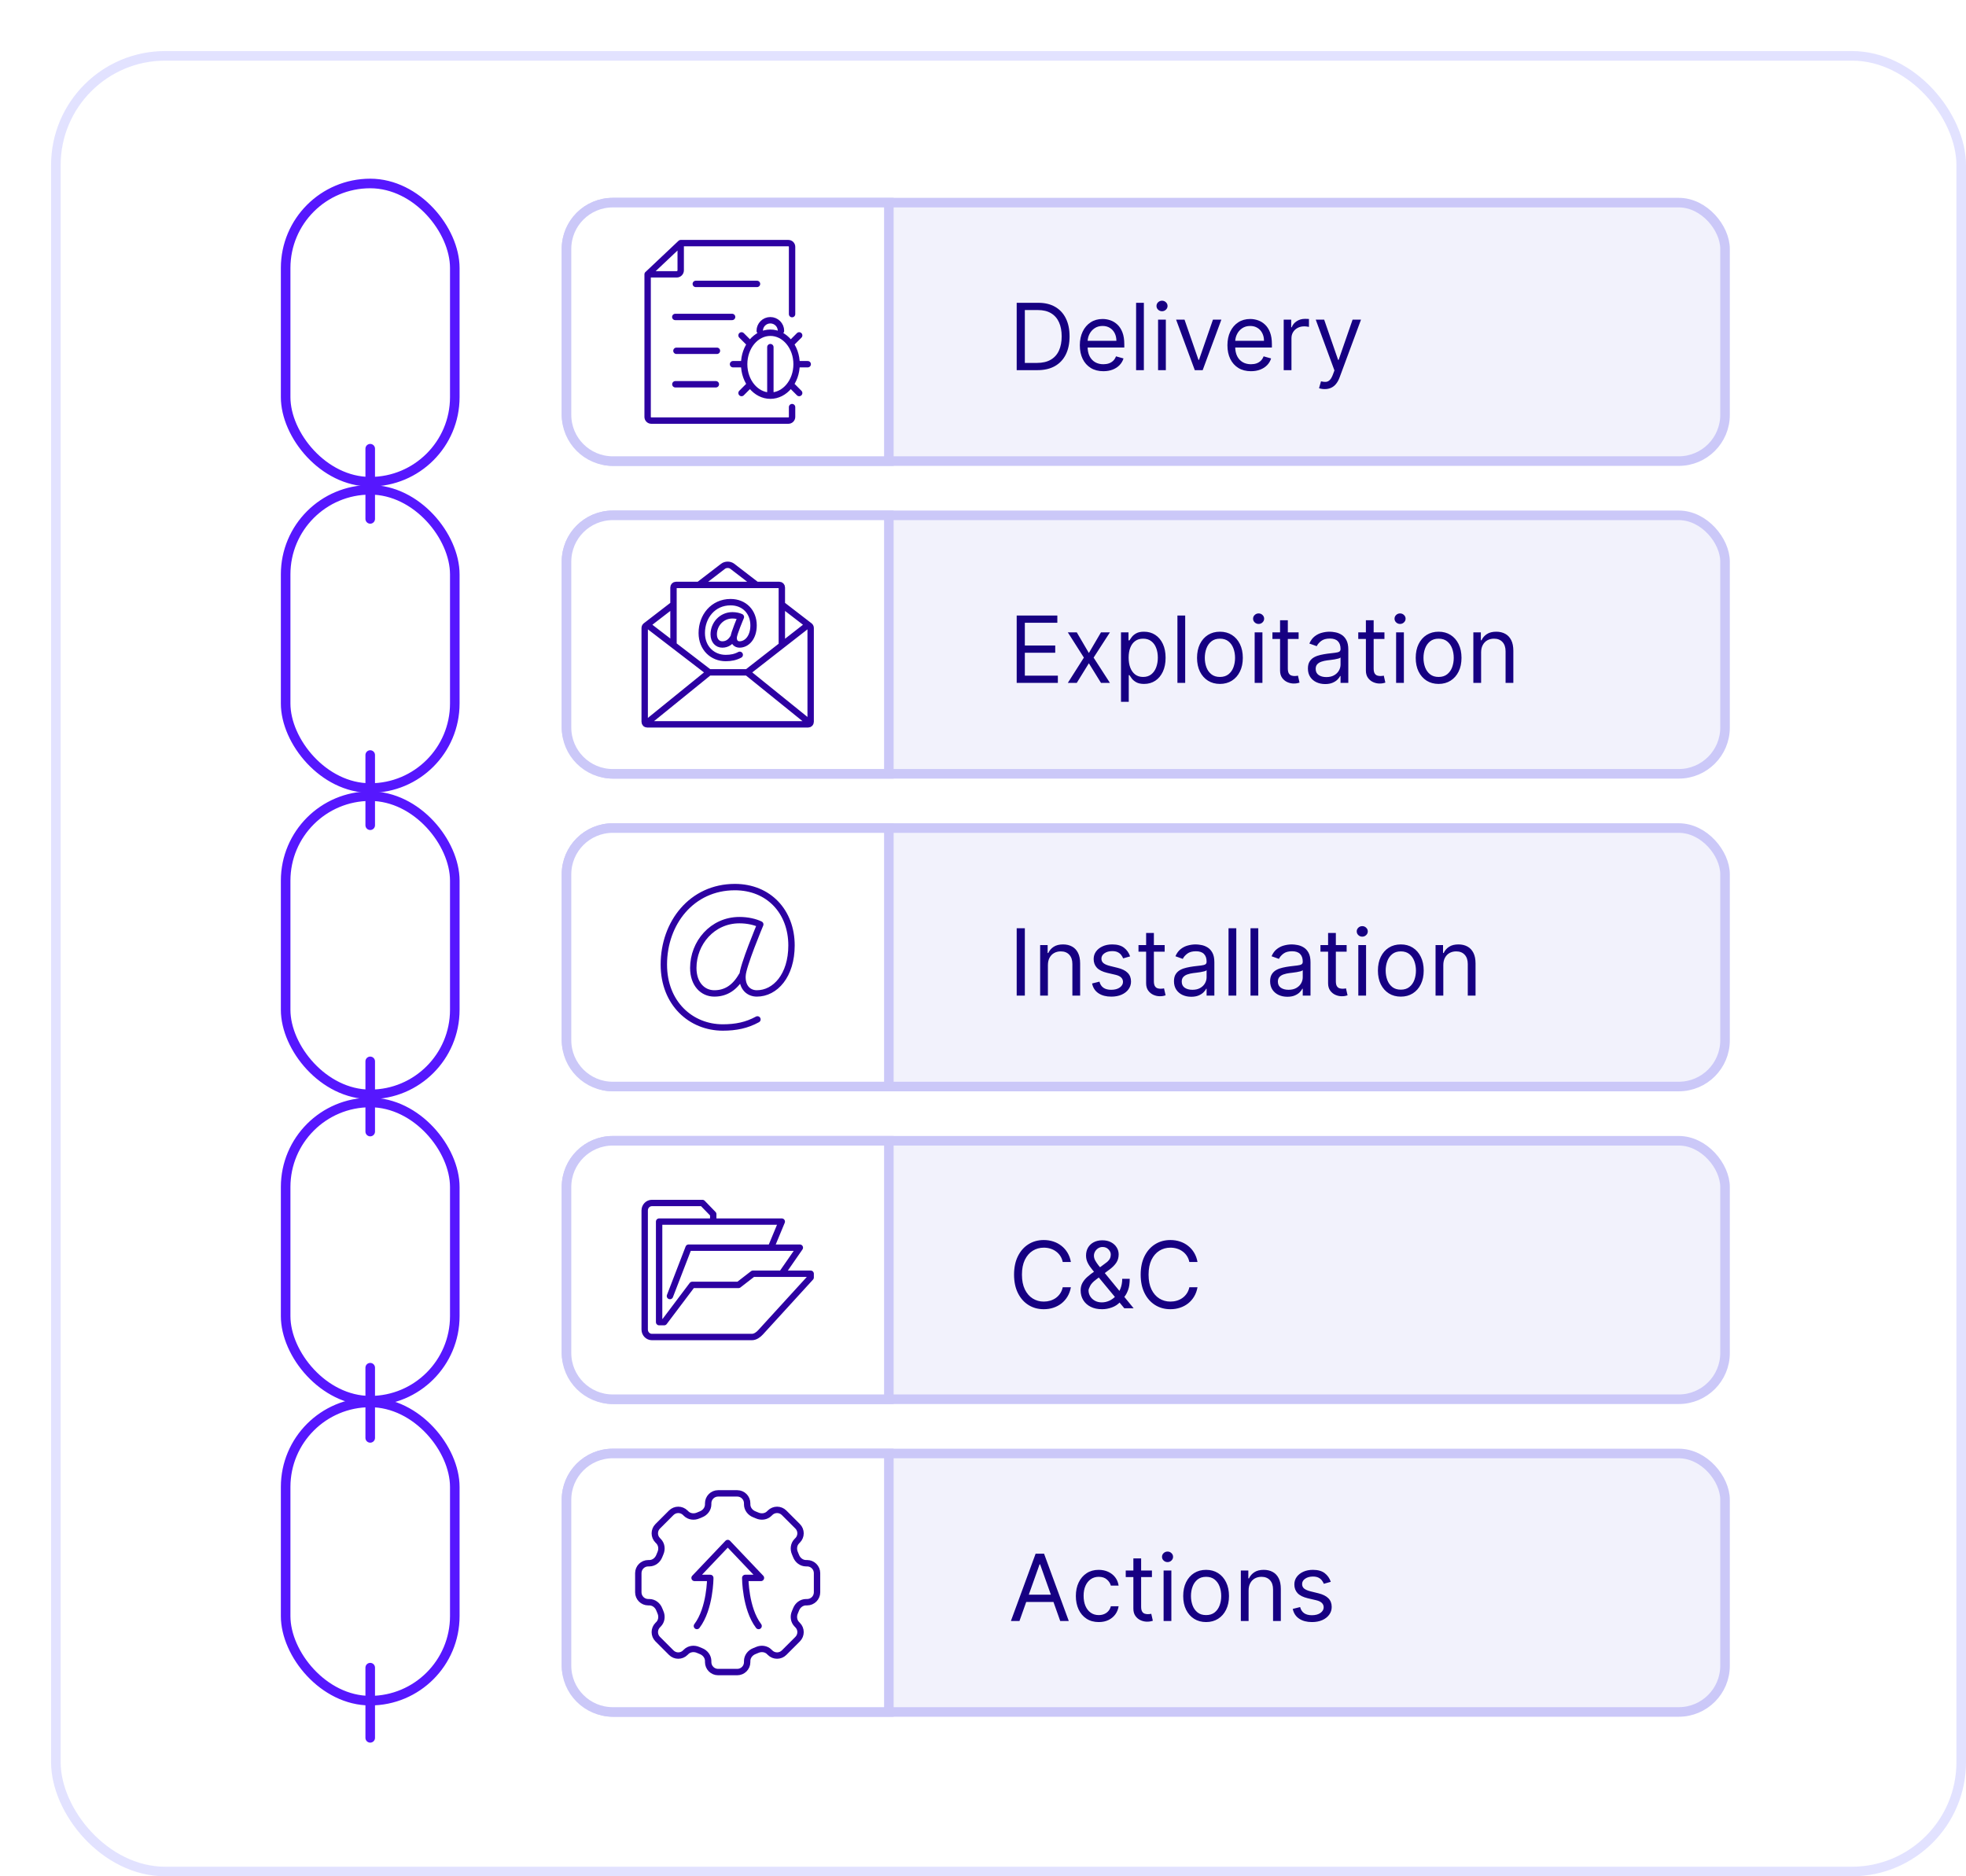 <svg width="308" height="294" viewBox="0 0 308 294" fill="none" xmlns="http://www.w3.org/2000/svg">
<g filter="url(#filter0_d_4702_9465)">
<rect width="300" height="286" rx="17.882" fill="white"/>
<rect x="0.75" y="0.75" width="298.5" height="284.5" rx="17.132" stroke="#E2E2FF" stroke-width="1.5"/>
<rect x="36.75" y="68.75" width="26.5" height="46.731" rx="13.25" stroke="#5617FE" stroke-width="1.5"/>
<path d="M50 110.308L50 121.308" stroke="#5617FE" stroke-width="1.5" stroke-linecap="round"/>
<rect x="36.75" y="116.75" width="26.5" height="46.731" rx="13.25" stroke="#5617FE" stroke-width="1.5"/>
<path d="M50 158.308L50 169.308" stroke="#5617FE" stroke-width="1.5" stroke-linecap="round"/>
<rect x="36.75" y="164.75" width="26.5" height="46.731" rx="13.25" stroke="#5617FE" stroke-width="1.5"/>
<path d="M50 206.308L50 217.308" stroke="#5617FE" stroke-width="1.5" stroke-linecap="round"/>
<rect x="36.75" y="211.75" width="26.5" height="46.731" rx="13.25" stroke="#5617FE" stroke-width="1.5"/>
<path d="M50 253.308L50 264.308" stroke="#5617FE" stroke-width="1.5" stroke-linecap="round"/>
<rect x="36.75" y="20.75" width="26.5" height="46.731" rx="13.25" stroke="#5617FE" stroke-width="1.5"/>
<path d="M50 62.308L50 73.308" stroke="#5617FE" stroke-width="1.5" stroke-linecap="round"/>
<rect x="80.75" y="23.75" width="181.5" height="40.5" rx="7.25" fill="#F2F2FC"/>
<rect x="80.75" y="23.75" width="181.5" height="40.5" rx="7.25" stroke="#CBC8F8" stroke-width="1.5"/>
<path d="M88 23.75H131.25V64.25H88C83.996 64.25 80.75 61.004 80.75 57V31C80.75 26.996 83.996 23.75 88 23.75Z" fill="white"/>
<path d="M88 23.75H131.25V64.25H88C83.996 64.25 80.75 61.004 80.75 57V31C80.75 26.996 83.996 23.75 88 23.75Z" stroke="#CBC8F8" stroke-width="1.5"/>
<path d="M111.021 43.843C111.021 42.923 111.765 42.179 112.685 42.179C113.605 42.179 114.35 42.923 114.35 43.843M108.524 49.067H106.838M118.54 49.067H116.851M109.473 52.279L108.172 53.584M117.202 44.554L115.901 45.855M115.901 52.279L117.202 53.584M108.172 44.554L109.473 45.855M112.689 53.998V46.394M112.689 53.998C114.958 53.998 116.796 51.79 116.796 49.067C116.796 46.344 114.958 44.136 112.689 44.136C110.421 44.136 108.582 46.344 108.582 49.067C108.582 51.79 110.421 53.998 112.689 53.998ZM116.089 55.792V57.327C116.089 57.645 115.83 57.904 115.512 57.904H94.036C93.718 57.904 93.459 57.645 93.459 57.327V34.985H98.013C98.361 34.985 98.641 34.705 98.641 34.358V30.096M98.641 30.096H115.512C115.83 30.096 116.089 30.355 116.089 30.673V41.221M98.641 30.096L93.463 34.985M101.004 36.486H110.594M106.692 41.664H97.792M97.972 46.967H104.316M97.804 52.212H104.149" stroke="#2D01A2" stroke-linecap="round" stroke-linejoin="round"/>
<path d="M154.534 50H151.278V39.448H154.678C155.702 39.448 156.578 39.66 157.306 40.082C158.034 40.501 158.592 41.104 158.98 41.89C159.368 42.674 159.562 43.611 159.562 44.703C159.562 45.803 159.367 46.749 158.975 47.542C158.584 48.332 158.013 48.94 157.265 49.366C156.516 49.789 155.606 50 154.534 50ZM152.555 48.867H154.452C155.324 48.867 156.047 48.698 156.621 48.362C157.194 48.025 157.622 47.546 157.903 46.924C158.185 46.302 158.326 45.562 158.326 44.703C158.326 43.852 158.187 43.118 157.909 42.504C157.63 41.885 157.215 41.411 156.662 41.081C156.109 40.748 155.42 40.582 154.596 40.582H152.555V48.867ZM164.859 50.165C164.096 50.165 163.439 49.997 162.886 49.66C162.336 49.32 161.912 48.846 161.613 48.238C161.318 47.627 161.17 46.916 161.17 46.105C161.17 45.294 161.318 44.58 161.613 43.962C161.912 43.34 162.328 42.856 162.86 42.509C163.396 42.158 164.021 41.983 164.735 41.983C165.147 41.983 165.555 42.052 165.956 42.189C166.358 42.327 166.724 42.55 167.054 42.859C167.384 43.165 167.646 43.57 167.842 44.075C168.038 44.58 168.136 45.202 168.136 45.94V46.455H162.036V45.404H166.899C166.899 44.958 166.81 44.559 166.631 44.209C166.456 43.859 166.205 43.582 165.879 43.379C165.556 43.177 165.175 43.075 164.735 43.075C164.251 43.075 163.832 43.196 163.478 43.436C163.128 43.673 162.858 43.982 162.669 44.364C162.48 44.745 162.386 45.154 162.386 45.59V46.29C162.386 46.888 162.489 47.395 162.695 47.81C162.905 48.222 163.195 48.537 163.566 48.753C163.937 48.966 164.368 49.073 164.859 49.073C165.178 49.073 165.467 49.028 165.725 48.939C165.986 48.846 166.211 48.709 166.399 48.526C166.588 48.341 166.734 48.111 166.837 47.836L168.012 48.166C167.888 48.564 167.681 48.915 167.389 49.217C167.097 49.516 166.736 49.749 166.307 49.918C165.877 50.082 165.395 50.165 164.859 50.165ZM171.201 39.448V50H169.985V39.448H171.201ZM173.428 50V42.086H174.644V50H173.428ZM174.047 40.767C173.81 40.767 173.605 40.687 173.434 40.525C173.265 40.364 173.181 40.17 173.181 39.943C173.181 39.716 173.265 39.522 173.434 39.361C173.605 39.199 173.81 39.118 174.047 39.118C174.284 39.118 174.486 39.199 174.655 39.361C174.826 39.522 174.912 39.716 174.912 39.943C174.912 40.17 174.826 40.364 174.655 40.525C174.486 40.687 174.284 40.767 174.047 40.767ZM183.343 42.086L180.416 50H179.18L176.253 42.086H177.572L179.757 48.392H179.839L182.024 42.086H183.343ZM187.982 50.165C187.22 50.165 186.562 49.997 186.009 49.66C185.459 49.32 185.035 48.846 184.736 48.238C184.441 47.627 184.293 46.916 184.293 46.105C184.293 45.294 184.441 44.58 184.736 43.962C185.035 43.34 185.451 42.856 185.983 42.509C186.519 42.158 187.144 41.983 187.858 41.983C188.271 41.983 188.678 42.052 189.079 42.189C189.481 42.327 189.847 42.55 190.177 42.859C190.507 43.165 190.769 43.57 190.965 44.075C191.161 44.58 191.259 45.202 191.259 45.94V46.455H185.159V45.404H190.022C190.022 44.958 189.933 44.559 189.754 44.209C189.579 43.859 189.329 43.582 189.002 43.379C188.679 43.177 188.298 43.075 187.858 43.075C187.374 43.075 186.955 43.196 186.601 43.436C186.251 43.673 185.981 43.982 185.792 44.364C185.603 44.745 185.509 45.154 185.509 45.59V46.29C185.509 46.888 185.612 47.395 185.818 47.81C186.028 48.222 186.318 48.537 186.689 48.753C187.06 48.966 187.491 49.073 187.982 49.073C188.301 49.073 188.59 49.028 188.848 48.939C189.109 48.846 189.334 48.709 189.523 48.526C189.711 48.341 189.857 48.111 189.961 47.836L191.135 48.166C191.012 48.564 190.804 48.915 190.512 49.217C190.22 49.516 189.859 49.749 189.43 49.918C189 50.082 188.518 50.165 187.982 50.165ZM193.109 50V42.086H194.283V43.282H194.366C194.51 42.89 194.771 42.572 195.149 42.328C195.527 42.084 195.953 41.963 196.427 41.963C196.516 41.963 196.627 41.964 196.761 41.968C196.895 41.971 196.997 41.976 197.065 41.983V43.22C197.024 43.209 196.93 43.194 196.782 43.173C196.638 43.149 196.485 43.137 196.323 43.137C195.939 43.137 195.595 43.218 195.293 43.379C194.994 43.537 194.757 43.757 194.582 44.039C194.41 44.317 194.324 44.635 194.324 44.992V50H193.109ZM199.531 52.968C199.325 52.968 199.141 52.95 198.979 52.916C198.818 52.885 198.706 52.854 198.645 52.823L198.954 51.752C199.249 51.827 199.51 51.855 199.737 51.834C199.964 51.814 200.164 51.712 200.34 51.53C200.518 51.352 200.681 51.061 200.829 50.66L201.056 50.041L198.129 42.086H199.448L201.633 48.392H201.715L203.9 42.086H205.219L201.86 51.154C201.708 51.563 201.521 51.901 201.298 52.169C201.075 52.44 200.815 52.641 200.52 52.772C200.228 52.902 199.898 52.968 199.531 52.968Z" fill="#160082"/>
<rect x="80.75" y="72.75" width="181.5" height="40.5" rx="7.25" fill="#F2F2FC"/>
<rect x="80.75" y="72.75" width="181.5" height="40.5" rx="7.25" stroke="#CBC8F8" stroke-width="1.5"/>
<path d="M88 72.75H131.25V113.25H88C83.996 113.25 80.75 110.004 80.75 106V80C80.75 75.996 83.996 72.75 88 72.75Z" fill="white"/>
<path d="M88 72.75H131.25V113.25H88C83.996 113.25 80.75 110.004 80.75 106V80C80.75 75.996 83.996 72.75 88 72.75Z" stroke="#CBC8F8" stroke-width="1.5"/>
<path d="M114.486 86.713L118.846 90.073M101.471 83.655L105.273 80.735C105.681 80.422 106.319 80.422 106.727 80.735L110.525 83.655M93.15 90.073L97.511 86.713M97.511 93.064V84.047C97.511 83.83 97.683 83.655 97.896 83.655H114.1C114.313 83.655 114.486 83.83 114.486 84.047V93.108M109.05 97.353L118.376 90.077C118.494 89.983 118.651 89.968 118.783 90.035C118.916 90.103 119 90.237 119 90.39V105.108C119 105.325 118.827 105.5 118.615 105.5H93.385C93.172 105.5 93 105.325 93 105.108V90.386C93 90.237 93.084 90.103 93.213 90.035C93.345 89.968 93.503 89.983 93.617 90.073L103.093 97.353M109.05 97.353H103.097L93.15 105.418M109.05 97.353L118.927 105.328M107.89 94.605C107.211 94.971 106.518 95.109 105.688 95.109C103.658 95.109 101.941 93.601 101.941 91.186C101.941 88.594 103.71 86.354 106.455 86.354C108.606 86.354 110.056 87.889 110.056 89.991C110.056 91.876 109.017 92.985 107.853 92.985C107.358 92.985 106.903 92.645 106.94 91.876H106.892C106.459 92.619 105.89 92.985 105.149 92.985C104.407 92.985 103.813 92.395 103.813 91.398C103.813 89.838 105.024 88.415 106.745 88.415C107.277 88.415 107.747 88.527 108.07 88.68C108.07 88.68 106.943 91.316 106.943 91.876" stroke="#2D01A2" stroke-linecap="round" stroke-linejoin="round"/>
<path d="M151.278 99V88.448H157.646V89.582H152.555V93.147H157.316V94.281H152.555V97.867H157.728V99H151.278ZM160.691 91.086L162.587 94.322L164.483 91.086H165.884L163.329 95.043L165.884 99H164.483L162.587 95.929L160.691 99H159.289L161.804 95.043L159.289 91.086H160.691ZM167.619 101.968V91.086H168.794V92.343H168.938C169.028 92.206 169.151 92.031 169.309 91.818C169.471 91.601 169.701 91.409 170 91.241C170.302 91.069 170.711 90.983 171.226 90.983C171.892 90.983 172.48 91.15 172.988 91.483C173.496 91.816 173.893 92.288 174.178 92.9C174.463 93.511 174.606 94.233 174.606 95.064C174.606 95.902 174.463 96.628 174.178 97.243C173.893 97.855 173.498 98.329 172.993 98.665C172.488 98.998 171.906 99.165 171.246 99.165C170.738 99.165 170.331 99.081 170.025 98.912C169.72 98.741 169.484 98.547 169.319 98.33C169.155 98.11 169.028 97.928 168.938 97.784H168.835V101.968H167.619ZM168.815 95.043C168.815 95.641 168.902 96.168 169.077 96.625C169.253 97.078 169.508 97.434 169.845 97.691C170.182 97.945 170.594 98.073 171.082 98.073C171.59 98.073 172.014 97.939 172.354 97.671C172.698 97.399 172.955 97.035 173.127 96.579C173.302 96.118 173.39 95.606 173.39 95.043C173.39 94.487 173.304 93.985 173.132 93.539C172.964 93.089 172.708 92.733 172.364 92.472C172.024 92.208 171.597 92.075 171.082 92.075C170.587 92.075 170.171 92.201 169.835 92.451C169.498 92.699 169.244 93.046 169.072 93.492C168.9 93.935 168.815 94.452 168.815 95.043ZM177.676 88.448V99H176.46V88.448H177.676ZM183.118 99.165C182.404 99.165 181.777 98.995 181.238 98.655C180.702 98.315 180.283 97.839 179.981 97.228C179.682 96.616 179.532 95.902 179.532 95.084C179.532 94.26 179.682 93.54 179.981 92.925C180.283 92.311 180.702 91.833 181.238 91.493C181.777 91.153 182.404 90.983 183.118 90.983C183.833 90.983 184.458 91.153 184.994 91.493C185.533 91.833 185.952 92.311 186.251 92.925C186.553 93.54 186.704 94.26 186.704 95.084C186.704 95.902 186.553 96.616 186.251 97.228C185.952 97.839 185.533 98.315 184.994 98.655C184.458 98.995 183.833 99.165 183.118 99.165ZM183.118 98.073C183.661 98.073 184.108 97.933 184.458 97.655C184.808 97.377 185.068 97.011 185.236 96.558C185.404 96.105 185.488 95.613 185.488 95.084C185.488 94.555 185.404 94.062 185.236 93.606C185.068 93.149 184.808 92.78 184.458 92.498C184.108 92.216 183.661 92.075 183.118 92.075C182.576 92.075 182.129 92.216 181.779 92.498C181.428 92.78 181.169 93.149 181.001 93.606C180.833 94.062 180.748 94.555 180.748 95.084C180.748 95.613 180.833 96.105 181.001 96.558C181.169 97.011 181.428 97.377 181.779 97.655C182.129 97.933 182.576 98.073 183.118 98.073ZM188.56 99V91.086H189.776V99H188.56ZM189.179 89.767C188.942 89.767 188.737 89.686 188.566 89.525C188.397 89.364 188.313 89.17 188.313 88.943C188.313 88.716 188.397 88.522 188.566 88.361C188.737 88.199 188.942 88.118 189.179 88.118C189.416 88.118 189.618 88.199 189.787 88.361C189.958 88.522 190.044 88.716 190.044 88.943C190.044 89.17 189.958 89.364 189.787 89.525C189.618 89.686 189.416 89.767 189.179 89.767ZM195.445 91.086V92.117H191.344V91.086H195.445ZM192.539 89.19H193.755V96.733C193.755 97.076 193.805 97.334 193.905 97.506C194.008 97.674 194.138 97.787 194.296 97.846C194.458 97.901 194.628 97.928 194.806 97.928C194.94 97.928 195.05 97.921 195.136 97.908C195.222 97.891 195.29 97.877 195.342 97.867L195.589 98.959C195.507 98.99 195.392 99.021 195.244 99.052C195.096 99.086 194.909 99.103 194.683 99.103C194.339 99.103 194.002 99.029 193.673 98.882C193.346 98.734 193.075 98.509 192.859 98.207C192.646 97.904 192.539 97.523 192.539 97.063V89.19ZM199.603 99.186C199.101 99.186 198.646 99.091 198.238 98.902C197.829 98.71 197.504 98.433 197.264 98.073C197.023 97.709 196.903 97.269 196.903 96.754C196.903 96.3 196.992 95.933 197.171 95.651C197.35 95.366 197.588 95.143 197.887 94.981C198.186 94.82 198.516 94.7 198.876 94.621C199.24 94.538 199.606 94.473 199.974 94.425C200.455 94.363 200.845 94.317 201.143 94.286C201.446 94.251 201.665 94.195 201.803 94.116C201.944 94.037 202.014 93.899 202.014 93.704V93.662C202.014 93.154 201.875 92.759 201.597 92.477C201.322 92.196 200.905 92.055 200.345 92.055C199.764 92.055 199.309 92.182 198.979 92.436C198.65 92.69 198.418 92.962 198.284 93.25L197.13 92.838C197.336 92.357 197.611 91.983 197.954 91.715C198.301 91.443 198.679 91.254 199.088 91.148C199.5 91.038 199.905 90.983 200.304 90.983C200.558 90.983 200.85 91.014 201.179 91.076C201.513 91.134 201.834 91.256 202.143 91.442C202.455 91.627 202.715 91.907 202.921 92.281C203.127 92.656 203.23 93.157 203.23 93.786V99H202.014V97.928H201.952C201.87 98.1 201.732 98.284 201.54 98.48C201.348 98.675 201.092 98.842 200.772 98.979C200.453 99.117 200.063 99.186 199.603 99.186ZM199.788 98.093C200.269 98.093 200.675 97.999 201.004 97.81C201.337 97.621 201.588 97.377 201.756 97.078C201.928 96.779 202.014 96.465 202.014 96.135V95.022C201.963 95.084 201.849 95.141 201.674 95.192C201.502 95.241 201.303 95.284 201.076 95.321C200.853 95.356 200.635 95.387 200.422 95.414C200.213 95.438 200.043 95.459 199.912 95.476C199.596 95.517 199.301 95.584 199.026 95.677C198.754 95.766 198.535 95.902 198.366 96.084C198.201 96.263 198.119 96.506 198.119 96.816C198.119 97.238 198.275 97.557 198.588 97.774C198.904 97.987 199.304 98.093 199.788 98.093ZM208.891 91.086V92.117H204.79V91.086H208.891ZM205.985 89.19H207.201V96.733C207.201 97.076 207.251 97.334 207.35 97.506C207.454 97.674 207.584 97.787 207.742 97.846C207.903 97.901 208.074 97.928 208.252 97.928C208.386 97.928 208.496 97.921 208.582 97.908C208.668 97.891 208.736 97.877 208.788 97.867L209.035 98.959C208.953 98.99 208.838 99.021 208.69 99.052C208.542 99.086 208.355 99.103 208.128 99.103C207.785 99.103 207.448 99.029 207.119 98.882C206.792 98.734 206.521 98.509 206.305 98.207C206.092 97.904 205.985 97.523 205.985 97.063V89.19ZM210.72 99V91.086H211.936V99H210.72ZM211.338 89.767C211.101 89.767 210.897 89.686 210.725 89.525C210.557 89.364 210.473 89.17 210.473 88.943C210.473 88.716 210.557 88.522 210.725 88.361C210.897 88.199 211.101 88.118 211.338 88.118C211.575 88.118 211.778 88.199 211.946 88.361C212.118 88.522 212.204 88.716 212.204 88.943C212.204 89.17 212.118 89.364 211.946 89.525C211.778 89.686 211.575 89.767 211.338 89.767ZM217.378 99.165C216.664 99.165 216.037 98.995 215.497 98.655C214.962 98.315 214.543 97.839 214.24 97.228C213.941 96.616 213.792 95.902 213.792 95.084C213.792 94.26 213.941 93.54 214.24 92.925C214.543 92.311 214.962 91.833 215.497 91.493C216.037 91.153 216.664 90.983 217.378 90.983C218.092 90.983 218.718 91.153 219.253 91.493C219.793 91.833 220.212 92.311 220.511 92.925C220.813 93.54 220.964 94.26 220.964 95.084C220.964 95.902 220.813 96.616 220.511 97.228C220.212 97.839 219.793 98.315 219.253 98.655C218.718 98.995 218.092 99.165 217.378 99.165ZM217.378 98.073C217.921 98.073 218.367 97.933 218.718 97.655C219.068 97.377 219.327 97.011 219.496 96.558C219.664 96.105 219.748 95.613 219.748 95.084C219.748 94.555 219.664 94.062 219.496 93.606C219.327 93.149 219.068 92.78 218.718 92.498C218.367 92.216 217.921 92.075 217.378 92.075C216.835 92.075 216.389 92.216 216.038 92.498C215.688 92.78 215.429 93.149 215.26 93.606C215.092 94.062 215.008 94.555 215.008 95.084C215.008 95.613 215.092 96.105 215.26 96.558C215.429 97.011 215.688 97.377 216.038 97.655C216.389 97.933 216.835 98.073 217.378 98.073ZM224.036 94.239V99H222.82V91.086H223.995V92.323H224.098C224.283 91.921 224.565 91.598 224.943 91.354C225.321 91.107 225.808 90.983 226.406 90.983C226.942 90.983 227.411 91.093 227.812 91.313C228.214 91.529 228.527 91.859 228.75 92.302C228.973 92.742 229.085 93.298 229.085 93.971V99H227.869V94.054C227.869 93.432 227.708 92.948 227.385 92.601C227.062 92.251 226.619 92.075 226.056 92.075C225.667 92.075 225.321 92.16 225.015 92.328C224.713 92.496 224.474 92.742 224.299 93.065C224.123 93.388 224.036 93.779 224.036 94.239Z" fill="#160082"/>
<rect x="80.75" y="121.75" width="181.5" height="40.5" rx="7.25" fill="#F2F2FC"/>
<rect x="80.75" y="121.75" width="181.5" height="40.5" rx="7.25" stroke="#CBC8F8" stroke-width="1.5"/>
<path d="M88 121.75H131.25V162.25H88C83.996 162.25 80.75 159.004 80.75 155V129C80.75 124.996 83.996 121.75 88 121.75Z" fill="white"/>
<path d="M88 121.75H131.25V162.25H88C83.996 162.25 80.75 159.004 80.75 155V129C80.75 124.996 83.996 121.75 88 121.75Z" stroke="#CBC8F8" stroke-width="1.5"/>
<path d="M110.663 151.733C108.99 152.653 107.28 153 105.236 153C100.233 153 96 149.21 96 143.14C96 136.629 100.36 131 107.126 131C112.427 131 116 134.856 116 140.138C116 144.875 113.44 147.662 110.573 147.662C109.351 147.662 108.23 146.808 108.32 144.875H108.203C107.135 146.742 105.733 147.662 103.906 147.662C102.079 147.662 100.613 146.18 100.613 143.675C100.613 139.753 103.598 136.179 107.841 136.179C109.152 136.179 110.31 136.46 111.106 136.845C111.106 136.845 108.329 143.468 108.329 144.875" stroke="#2D01A2" stroke-linecap="round" stroke-linejoin="round"/>
<path d="M152.555 137.448V148H151.278V137.448H152.555ZM156.168 143.239V148H154.953V140.086H156.127V141.323H156.23C156.416 140.921 156.697 140.598 157.075 140.354C157.453 140.107 157.941 139.983 158.538 139.983C159.074 139.983 159.543 140.093 159.945 140.313C160.347 140.529 160.659 140.859 160.883 141.302C161.106 141.742 161.218 142.298 161.218 142.971V148H160.002V143.054C160.002 142.432 159.84 141.948 159.517 141.601C159.195 141.251 158.751 141.075 158.188 141.075C157.8 141.075 157.453 141.16 157.147 141.328C156.845 141.496 156.606 141.742 156.431 142.065C156.256 142.388 156.168 142.779 156.168 143.239ZM169.045 141.859L167.953 142.168C167.884 141.986 167.783 141.809 167.649 141.637C167.518 141.462 167.34 141.318 167.113 141.204C166.886 141.091 166.596 141.034 166.242 141.034C165.758 141.034 165.354 141.146 165.032 141.369C164.712 141.589 164.552 141.869 164.552 142.209C164.552 142.511 164.662 142.75 164.882 142.925C165.102 143.1 165.445 143.246 165.913 143.363L167.087 143.652C167.795 143.823 168.322 144.086 168.669 144.44C169.016 144.79 169.189 145.242 169.189 145.795C169.189 146.248 169.059 146.654 168.798 147.011C168.54 147.368 168.18 147.65 167.716 147.856C167.252 148.062 166.713 148.165 166.098 148.165C165.291 148.165 164.623 147.99 164.094 147.639C163.565 147.289 163.23 146.777 163.089 146.104L164.243 145.815C164.353 146.241 164.561 146.561 164.867 146.774C165.176 146.987 165.579 147.093 166.077 147.093C166.644 147.093 167.094 146.973 167.427 146.733C167.764 146.489 167.932 146.197 167.932 145.857C167.932 145.582 167.836 145.352 167.644 145.166C167.451 144.977 167.156 144.837 166.758 144.744L165.439 144.435C164.714 144.263 164.181 143.997 163.841 143.636C163.505 143.272 163.336 142.817 163.336 142.271C163.336 141.824 163.462 141.429 163.713 141.086C163.967 140.742 164.312 140.473 164.748 140.277C165.188 140.081 165.686 139.983 166.242 139.983C167.025 139.983 167.64 140.155 168.087 140.498C168.537 140.842 168.856 141.295 169.045 141.859ZM174.461 140.086V141.117H170.36V140.086H174.461ZM171.556 138.19H172.771V145.733C172.771 146.077 172.821 146.334 172.921 146.506C173.024 146.674 173.154 146.788 173.312 146.846C173.474 146.901 173.644 146.928 173.823 146.928C173.956 146.928 174.066 146.921 174.152 146.908C174.238 146.891 174.307 146.877 174.358 146.867L174.606 147.959C174.523 147.99 174.408 148.021 174.26 148.052C174.113 148.086 173.926 148.103 173.699 148.103C173.355 148.103 173.019 148.029 172.689 147.881C172.363 147.734 172.091 147.509 171.875 147.207C171.662 146.904 171.556 146.523 171.556 146.063V138.19ZM178.619 148.185C178.118 148.185 177.663 148.091 177.254 147.902C176.845 147.71 176.521 147.433 176.28 147.073C176.04 146.709 175.919 146.269 175.919 145.754C175.919 145.3 176.009 144.933 176.187 144.651C176.366 144.366 176.605 144.143 176.904 143.981C177.202 143.82 177.532 143.7 177.893 143.621C178.257 143.538 178.623 143.473 178.99 143.425C179.471 143.363 179.861 143.317 180.16 143.286C180.462 143.251 180.682 143.195 180.819 143.116C180.96 143.037 181.03 142.899 181.03 142.704V142.662C181.03 142.154 180.891 141.759 180.613 141.477C180.338 141.196 179.921 141.055 179.361 141.055C178.781 141.055 178.326 141.182 177.996 141.436C177.666 141.69 177.434 141.962 177.3 142.25L176.146 141.838C176.352 141.357 176.627 140.983 176.971 140.715C177.317 140.443 177.695 140.255 178.104 140.148C178.516 140.038 178.921 139.983 179.32 139.983C179.574 139.983 179.866 140.014 180.196 140.076C180.529 140.134 180.85 140.256 181.159 140.442C181.472 140.627 181.731 140.907 181.937 141.282C182.143 141.656 182.246 142.157 182.246 142.786V148H181.03V146.928H180.969C180.886 147.1 180.749 147.284 180.556 147.48C180.364 147.675 180.108 147.842 179.789 147.979C179.469 148.117 179.079 148.185 178.619 148.185ZM178.805 147.093C179.286 147.093 179.691 146.999 180.021 146.81C180.354 146.621 180.605 146.377 180.773 146.078C180.945 145.779 181.03 145.465 181.03 145.135V144.022C180.979 144.084 180.866 144.141 180.69 144.193C180.519 144.241 180.319 144.284 180.093 144.321C179.869 144.356 179.651 144.387 179.438 144.414C179.229 144.438 179.059 144.459 178.928 144.476C178.612 144.517 178.317 144.584 178.042 144.677C177.771 144.766 177.551 144.902 177.383 145.084C177.218 145.262 177.135 145.506 177.135 145.815C177.135 146.238 177.292 146.557 177.604 146.774C177.92 146.987 178.32 147.093 178.805 147.093ZM185.682 137.448V148H184.466V137.448H185.682ZM189.125 137.448V148H187.909V137.448H189.125ZM193.68 148.185C193.179 148.185 192.724 148.091 192.315 147.902C191.906 147.71 191.582 147.433 191.341 147.073C191.101 146.709 190.981 146.269 190.981 145.754C190.981 145.3 191.07 144.933 191.249 144.651C191.427 144.366 191.666 144.143 191.965 143.981C192.264 143.82 192.593 143.7 192.954 143.621C193.318 143.538 193.684 143.473 194.051 143.425C194.532 143.363 194.922 143.317 195.221 143.286C195.523 143.251 195.743 143.195 195.88 143.116C196.021 143.037 196.092 142.899 196.092 142.704V142.662C196.092 142.154 195.953 141.759 195.674 141.477C195.4 141.196 194.982 141.055 194.422 141.055C193.842 141.055 193.387 141.182 193.057 141.436C192.727 141.69 192.495 141.962 192.361 142.25L191.207 141.838C191.413 141.357 191.688 140.983 192.032 140.715C192.379 140.443 192.756 140.255 193.165 140.148C193.577 140.038 193.983 139.983 194.381 139.983C194.635 139.983 194.927 140.014 195.257 140.076C195.59 140.134 195.911 140.256 196.22 140.442C196.533 140.627 196.792 140.907 196.998 141.282C197.205 141.656 197.308 142.157 197.308 142.786V148H196.092V146.928H196.03C195.947 147.1 195.81 147.284 195.618 147.48C195.425 147.675 195.169 147.842 194.85 147.979C194.531 148.117 194.141 148.185 193.68 148.185ZM193.866 147.093C194.347 147.093 194.752 146.999 195.082 146.81C195.415 146.621 195.666 146.377 195.834 146.078C196.006 145.779 196.092 145.465 196.092 145.135V144.022C196.04 144.084 195.927 144.141 195.752 144.193C195.58 144.241 195.381 144.284 195.154 144.321C194.931 144.356 194.713 144.387 194.5 144.414C194.29 144.438 194.12 144.459 193.99 144.476C193.674 144.517 193.378 144.584 193.103 144.677C192.832 144.766 192.612 144.902 192.444 145.084C192.279 145.262 192.197 145.506 192.197 145.815C192.197 146.238 192.353 146.557 192.665 146.774C192.981 146.987 193.382 147.093 193.866 147.093ZM202.969 140.086V141.117H198.867V140.086H202.969ZM200.063 138.19H201.279V145.733C201.279 146.077 201.328 146.334 201.428 146.506C201.531 146.674 201.662 146.788 201.82 146.846C201.981 146.901 202.151 146.928 202.33 146.928C202.464 146.928 202.574 146.921 202.659 146.908C202.745 146.891 202.814 146.877 202.865 146.867L203.113 147.959C203.03 147.99 202.915 148.021 202.768 148.052C202.62 148.086 202.433 148.103 202.206 148.103C201.863 148.103 201.526 148.029 201.196 147.881C200.87 147.734 200.599 147.509 200.382 147.207C200.169 146.904 200.063 146.523 200.063 146.063V138.19ZM204.798 148V140.086H206.013V148H204.798ZM205.416 138.767C205.179 138.767 204.974 138.687 204.803 138.525C204.634 138.364 204.55 138.17 204.55 137.943C204.55 137.716 204.634 137.522 204.803 137.361C204.974 137.199 205.179 137.119 205.416 137.119C205.653 137.119 205.855 137.199 206.024 137.361C206.196 137.522 206.281 137.716 206.281 137.943C206.281 138.17 206.196 138.364 206.024 138.525C205.855 138.687 205.653 138.767 205.416 138.767ZM211.456 148.165C210.741 148.165 210.114 147.995 209.575 147.655C209.039 147.315 208.62 146.839 208.318 146.228C208.019 145.616 207.87 144.902 207.87 144.084C207.87 143.26 208.019 142.54 208.318 141.926C208.62 141.311 209.039 140.833 209.575 140.493C210.114 140.153 210.741 139.983 211.456 139.983C212.17 139.983 212.795 140.153 213.331 140.493C213.87 140.833 214.289 141.311 214.588 141.926C214.89 142.54 215.041 143.26 215.041 144.084C215.041 144.902 214.89 145.616 214.588 146.228C214.289 146.839 213.87 147.315 213.331 147.655C212.795 147.995 212.17 148.165 211.456 148.165ZM211.456 147.073C211.998 147.073 212.445 146.933 212.795 146.655C213.145 146.377 213.405 146.011 213.573 145.558C213.741 145.104 213.826 144.613 213.826 144.084C213.826 143.555 213.741 143.062 213.573 142.606C213.405 142.149 213.145 141.78 212.795 141.498C212.445 141.216 211.998 141.075 211.456 141.075C210.913 141.075 210.466 141.216 210.116 141.498C209.766 141.78 209.506 142.149 209.338 142.606C209.17 143.062 209.085 143.555 209.085 144.084C209.085 144.613 209.17 145.104 209.338 145.558C209.506 146.011 209.766 146.377 210.116 146.655C210.466 146.933 210.913 147.073 211.456 147.073ZM218.113 143.239V148H216.898V140.086H218.072V141.323H218.175C218.361 140.921 218.642 140.598 219.02 140.354C219.398 140.107 219.886 139.983 220.483 139.983C221.019 139.983 221.488 140.093 221.89 140.313C222.292 140.529 222.604 140.859 222.828 141.302C223.051 141.742 223.163 142.298 223.163 142.971V148H221.947V143.054C221.947 142.432 221.785 141.948 221.462 141.601C221.14 141.251 220.696 141.075 220.133 141.075C219.745 141.075 219.398 141.16 219.092 141.328C218.79 141.496 218.551 141.742 218.376 142.065C218.201 142.388 218.113 142.779 218.113 143.239Z" fill="#160082"/>
<rect x="80.75" y="170.75" width="181.5" height="40.5" rx="7.25" fill="#F2F2FC"/>
<rect x="80.75" y="170.75" width="181.5" height="40.5" rx="7.25" stroke="#CBC8F8" stroke-width="1.5"/>
<path d="M88 170.75H131.25V211.25H88C83.996 211.25 80.75 208.004 80.75 204V178C80.75 173.996 83.996 170.75 88 170.75Z" fill="white"/>
<path d="M88 170.75H131.25V211.25H88C83.996 211.25 80.75 208.004 80.75 204V178C80.75 173.996 83.996 170.75 88 170.75Z" stroke="#CBC8F8" stroke-width="1.5"/>
<path d="M114.475 191.581L117.305 187.499H99.877L96.956 195.081M103.738 183.416V182.25L102.042 180.5H94.13C93.504 180.5 93 181.02 93 181.666V200.334C93 200.98 93.508 201.5 94.13 201.5H109.794C110.309 201.5 110.798 201.153 111.149 200.767L119 192.168V191.585H109.958L107.697 193.335H100.446L96.051 199.167H95.26V183.416H103.738ZM103.738 183.416H114.475L112.78 187.499" stroke="#2D01A2" stroke-linecap="round" stroke-linejoin="round"/>
<path d="M159.769 189.746H158.491C158.415 189.378 158.283 189.055 158.094 188.777C157.909 188.499 157.682 188.265 157.414 188.076C157.15 187.884 156.856 187.74 156.533 187.644C156.21 187.547 155.874 187.499 155.523 187.499C154.884 187.499 154.306 187.661 153.787 187.984C153.272 188.307 152.861 188.782 152.555 189.411C152.253 190.039 152.102 190.81 152.102 191.724C152.102 192.638 152.253 193.409 152.555 194.037C152.861 194.666 153.272 195.142 153.787 195.465C154.306 195.788 154.884 195.949 155.523 195.949C155.874 195.949 156.21 195.901 156.533 195.805C156.856 195.709 157.15 195.566 157.414 195.377C157.682 195.185 157.909 194.949 158.094 194.671C158.283 194.39 158.415 194.067 158.491 193.703H159.769C159.672 194.242 159.497 194.724 159.243 195.15C158.989 195.576 158.673 195.939 158.295 196.237C157.917 196.533 157.493 196.758 157.022 196.912C156.555 197.067 156.056 197.144 155.523 197.144C154.623 197.144 153.823 196.924 153.122 196.485C152.422 196.045 151.87 195.42 151.468 194.609C151.067 193.799 150.866 192.837 150.866 191.724C150.866 190.611 151.067 189.65 151.468 188.839C151.87 188.028 152.422 187.403 153.122 186.964C153.823 186.524 154.623 186.304 155.523 186.304C156.056 186.304 156.555 186.381 157.022 186.536C157.493 186.69 157.917 186.917 158.295 187.216C158.673 187.511 158.989 187.872 159.243 188.298C159.497 188.72 159.672 189.203 159.769 189.746ZM164.657 197.144C163.963 197.144 163.365 197.017 162.864 196.763C162.362 196.509 161.976 196.16 161.705 195.717C161.433 195.274 161.297 194.767 161.297 194.197C161.297 193.758 161.39 193.368 161.576 193.028C161.765 192.684 162.024 192.366 162.354 192.074C162.687 191.779 163.07 191.484 163.503 191.188L165.028 190.055C165.327 189.859 165.565 189.65 165.744 189.426C165.926 189.203 166.017 188.911 166.017 188.55C166.017 188.282 165.898 188.023 165.661 187.772C165.428 187.522 165.12 187.396 164.739 187.396C164.471 187.396 164.234 187.465 164.028 187.602C163.826 187.736 163.666 187.908 163.549 188.118C163.436 188.324 163.379 188.537 163.379 188.756C163.379 189.004 163.446 189.255 163.58 189.509C163.717 189.759 163.891 190.017 164.1 190.282C164.313 190.543 164.533 190.81 164.76 191.085L169.603 197H168.14L164.142 192.178C163.771 191.731 163.434 191.326 163.132 190.962C162.829 190.598 162.589 190.239 162.41 189.885C162.232 189.531 162.142 189.148 162.142 188.736C162.142 188.262 162.247 187.846 162.457 187.489C162.67 187.128 162.967 186.848 163.348 186.649C163.733 186.447 164.183 186.345 164.698 186.345C165.227 186.345 165.682 186.448 166.063 186.654C166.445 186.857 166.738 187.127 166.944 187.463C167.15 187.796 167.253 188.159 167.253 188.55C167.253 189.055 167.128 189.493 166.877 189.864C166.627 190.235 166.285 190.58 165.852 190.9L163.75 192.466C163.276 192.816 162.955 193.156 162.786 193.486C162.618 193.816 162.534 194.053 162.534 194.197C162.534 194.527 162.62 194.834 162.792 195.119C162.963 195.405 163.206 195.635 163.518 195.81C163.831 195.985 164.196 196.073 164.616 196.073C165.014 196.073 165.402 195.988 165.78 195.82C166.158 195.648 166.5 195.401 166.805 195.078C167.114 194.755 167.358 194.367 167.537 193.914C167.719 193.46 167.81 192.95 167.81 192.384H168.985C168.985 193.084 168.904 193.656 168.742 194.099C168.581 194.542 168.399 194.889 168.196 195.14C167.994 195.391 167.83 195.578 167.707 195.702C167.666 195.753 167.628 195.805 167.593 195.856C167.559 195.908 167.521 195.959 167.48 196.011C167.14 196.392 166.711 196.677 166.192 196.866C165.673 197.052 165.162 197.144 164.657 197.144ZM179.605 189.746H178.327C178.251 189.378 178.119 189.055 177.93 188.777C177.745 188.499 177.518 188.265 177.25 188.076C176.986 187.884 176.692 187.74 176.369 187.644C176.046 187.547 175.71 187.499 175.359 187.499C174.72 187.499 174.142 187.661 173.623 187.984C173.108 188.307 172.697 188.782 172.391 189.411C172.089 190.039 171.938 190.81 171.938 191.724C171.938 192.638 172.089 193.409 172.391 194.037C172.697 194.666 173.108 195.142 173.623 195.465C174.142 195.788 174.72 195.949 175.359 195.949C175.71 195.949 176.046 195.901 176.369 195.805C176.692 195.709 176.986 195.566 177.25 195.377C177.518 195.185 177.745 194.949 177.93 194.671C178.119 194.39 178.251 194.067 178.327 193.703H179.605C179.508 194.242 179.333 194.724 179.079 195.15C178.825 195.576 178.509 195.939 178.131 196.237C177.753 196.533 177.329 196.758 176.858 196.912C176.391 197.067 175.892 197.144 175.359 197.144C174.459 197.144 173.659 196.924 172.958 196.485C172.258 196.045 171.706 195.42 171.304 194.609C170.902 193.799 170.702 192.837 170.702 191.724C170.702 190.611 170.902 189.65 171.304 188.839C171.706 188.028 172.258 187.403 172.958 186.964C173.659 186.524 174.459 186.304 175.359 186.304C175.892 186.304 176.391 186.381 176.858 186.536C177.329 186.69 177.753 186.917 178.131 187.216C178.509 187.511 178.825 187.872 179.079 188.298C179.333 188.72 179.508 189.203 179.605 189.746Z" fill="#160082"/>
<rect x="80.75" y="219.75" width="181.5" height="40.5" rx="7.25" fill="#F2F2FC"/>
<rect x="80.75" y="219.75" width="181.5" height="40.5" rx="7.25" stroke="#CBC8F8" stroke-width="1.5"/>
<path d="M88 219.75H131.25V260.25H88C83.996 260.25 80.75 257.004 80.75 253V227C80.75 222.996 83.996 219.75 88 219.75Z" fill="white"/>
<path d="M88 219.75H131.25V260.25H88C83.996 260.25 80.75 257.004 80.75 253V227C80.75 222.996 83.996 219.75 88 219.75Z" stroke="#CBC8F8" stroke-width="1.5"/>
<path d="M101.181 246.783C103.274 244.024 103.274 239.248 103.274 239.248H100.815L106.013 233.778L111.211 239.248H108.752C108.752 239.248 108.752 244.024 110.845 246.783M101.82 229.283C101.671 229.341 101.524 229.402 101.378 229.467C100.737 229.748 99.975 229.656 99.48 229.16L99.36 229.041C98.753 228.433 97.768 228.433 97.16 229.041L95.04 231.16C94.433 231.768 94.433 232.753 95.04 233.36L95.16 233.48C95.656 233.975 95.748 234.737 95.466 235.378C95.402 235.524 95.341 235.671 95.283 235.82C95.028 236.473 94.425 236.945 93.724 236.945H93.556C92.696 236.945 92 237.642 92 238.501V241.499C92 242.358 92.696 243.055 93.556 243.055H93.724C94.425 243.055 95.028 243.527 95.283 244.18C95.341 244.329 95.402 244.476 95.466 244.622C95.748 245.263 95.656 246.025 95.16 246.52L95.04 246.64C94.433 247.247 94.433 248.232 95.04 248.84L97.16 250.959C97.768 251.567 98.753 251.567 99.36 250.959L99.48 250.84C99.975 250.344 100.737 250.252 101.378 250.533C101.524 250.598 101.671 250.659 101.82 250.717C102.473 250.972 102.945 251.575 102.945 252.276V252.444C102.945 253.304 103.642 254 104.501 254H107.499C108.358 254 109.054 253.304 109.054 252.444V252.276C109.054 251.575 109.527 250.972 110.179 250.717C110.328 250.659 110.476 250.598 110.622 250.534C111.263 250.252 112.025 250.344 112.52 250.84L112.64 250.959C113.247 251.567 114.232 251.567 114.839 250.959L116.959 248.84C117.567 248.232 117.567 247.247 116.959 246.64L116.84 246.52C116.344 246.025 116.252 245.263 116.533 244.622C116.598 244.476 116.659 244.329 116.717 244.18C116.972 243.527 117.575 243.055 118.276 243.055H118.444C119.304 243.055 120 242.358 120 241.499V238.501C120 237.642 119.304 236.945 118.444 236.945H118.276C117.575 236.945 116.972 236.473 116.717 235.82C116.659 235.671 116.598 235.524 116.533 235.378C116.252 234.737 116.344 233.975 116.84 233.48L116.959 233.36C117.567 232.753 117.567 231.768 116.959 231.161L114.839 229.041C114.232 228.433 113.247 228.433 112.64 229.041L112.52 229.16C112.025 229.656 111.263 229.748 110.622 229.466C110.476 229.402 110.328 229.341 110.179 229.283C109.527 229.028 109.054 228.425 109.054 227.724V227.556C109.054 226.696 108.358 226 107.499 226H104.501C103.642 226 102.945 226.696 102.945 227.556V227.724C102.945 228.425 102.473 229.028 101.82 229.283Z" stroke="#2D01A2" stroke-linecap="round" stroke-linejoin="round"/>
<path d="M151.711 246H150.371L154.245 235.448H155.564L159.439 246H158.099L154.946 237.118H154.864L151.711 246ZM152.205 241.878H157.605V243.012H152.205V241.878ZM164.133 246.165C163.391 246.165 162.752 245.99 162.216 245.639C161.68 245.289 161.268 244.806 160.979 244.192C160.691 243.577 160.547 242.874 160.547 242.084C160.547 241.281 160.694 240.571 160.99 239.956C161.288 239.338 161.704 238.856 162.236 238.509C162.772 238.158 163.397 237.983 164.112 237.983C164.668 237.983 165.17 238.086 165.616 238.292C166.063 238.498 166.429 238.787 166.714 239.158C166.999 239.529 167.176 239.962 167.244 240.456H166.029C165.936 240.096 165.73 239.776 165.41 239.498C165.094 239.216 164.668 239.075 164.133 239.075C163.658 239.075 163.243 239.199 162.886 239.446C162.532 239.69 162.255 240.035 162.056 240.482C161.86 240.925 161.762 241.445 161.762 242.043C161.762 242.655 161.859 243.187 162.051 243.64C162.247 244.094 162.522 244.446 162.875 244.696C163.233 244.947 163.652 245.073 164.133 245.073C164.449 245.073 164.735 245.018 164.993 244.908C165.251 244.798 165.469 244.64 165.647 244.434C165.826 244.228 165.953 243.98 166.029 243.692H167.244C167.176 244.159 167.006 244.58 166.734 244.954C166.466 245.325 166.111 245.62 165.668 245.84C165.228 246.057 164.716 246.165 164.133 246.165ZM172.464 238.086V239.117H168.362V238.086H172.464ZM169.558 236.19H170.774V243.733C170.774 244.077 170.823 244.334 170.923 244.506C171.026 244.674 171.157 244.788 171.315 244.846C171.476 244.901 171.646 244.928 171.825 244.928C171.959 244.928 172.069 244.921 172.154 244.908C172.24 244.891 172.309 244.877 172.361 244.867L172.608 245.959C172.525 245.99 172.41 246.021 172.263 246.052C172.115 246.086 171.928 246.103 171.701 246.103C171.358 246.103 171.021 246.029 170.691 245.881C170.365 245.734 170.094 245.509 169.877 245.207C169.664 244.904 169.558 244.523 169.558 244.063V236.19ZM174.293 246V238.086H175.509V246H174.293ZM174.911 236.767C174.674 236.767 174.47 236.687 174.298 236.525C174.129 236.364 174.045 236.17 174.045 235.943C174.045 235.716 174.129 235.522 174.298 235.361C174.47 235.199 174.674 235.119 174.911 235.119C175.148 235.119 175.351 235.199 175.519 235.361C175.691 235.522 175.776 235.716 175.776 235.943C175.776 236.17 175.691 236.364 175.519 236.525C175.351 236.687 175.148 236.767 174.911 236.767ZM180.951 246.165C180.236 246.165 179.609 245.995 179.07 245.655C178.534 245.315 178.115 244.839 177.813 244.228C177.514 243.616 177.365 242.902 177.365 242.084C177.365 241.26 177.514 240.54 177.813 239.926C178.115 239.311 178.534 238.833 179.07 238.493C179.609 238.153 180.236 237.983 180.951 237.983C181.665 237.983 182.29 238.153 182.826 238.493C183.365 238.833 183.784 239.311 184.083 239.926C184.385 240.54 184.537 241.26 184.537 242.084C184.537 242.902 184.385 243.616 184.083 244.228C183.784 244.839 183.365 245.315 182.826 245.655C182.29 245.995 181.665 246.165 180.951 246.165ZM180.951 245.073C181.493 245.073 181.94 244.933 182.29 244.655C182.641 244.377 182.9 244.011 183.068 243.558C183.236 243.104 183.321 242.613 183.321 242.084C183.321 241.555 183.236 241.062 183.068 240.606C182.9 240.149 182.641 239.78 182.29 239.498C181.94 239.216 181.493 239.075 180.951 239.075C180.408 239.075 179.961 239.216 179.611 239.498C179.261 239.78 179.001 240.149 178.833 240.606C178.665 241.062 178.581 241.555 178.581 242.084C178.581 242.613 178.665 243.104 178.833 243.558C179.001 244.011 179.261 244.377 179.611 244.655C179.961 244.933 180.408 245.073 180.951 245.073ZM187.609 241.239V246H186.393V238.086H187.567V239.323H187.67C187.856 238.921 188.137 238.598 188.515 238.354C188.893 238.107 189.381 237.983 189.979 237.983C190.514 237.983 190.983 238.093 191.385 238.313C191.787 238.529 192.1 238.859 192.323 239.302C192.546 239.742 192.658 240.298 192.658 240.971V246H191.442V241.054C191.442 240.432 191.28 239.948 190.957 239.601C190.635 239.251 190.191 239.075 189.628 239.075C189.24 239.075 188.893 239.16 188.587 239.328C188.285 239.496 188.046 239.742 187.871 240.065C187.696 240.388 187.609 240.779 187.609 241.239ZM200.485 239.859L199.393 240.168C199.324 239.986 199.223 239.809 199.089 239.637C198.958 239.462 198.78 239.318 198.553 239.204C198.326 239.091 198.036 239.034 197.682 239.034C197.198 239.034 196.794 239.146 196.472 239.369C196.152 239.589 195.992 239.869 195.992 240.209C195.992 240.511 196.102 240.75 196.322 240.925C196.542 241.1 196.886 241.246 197.353 241.363L198.527 241.652C199.235 241.823 199.762 242.086 200.109 242.44C200.456 242.79 200.629 243.242 200.629 243.795C200.629 244.248 200.499 244.654 200.238 245.011C199.98 245.368 199.62 245.65 199.156 245.856C198.692 246.062 198.153 246.165 197.538 246.165C196.731 246.165 196.063 245.99 195.534 245.639C195.005 245.289 194.67 244.777 194.529 244.104L195.683 243.815C195.793 244.241 196.001 244.561 196.307 244.774C196.616 244.987 197.019 245.093 197.518 245.093C198.084 245.093 198.534 244.973 198.867 244.733C199.204 244.489 199.372 244.197 199.372 243.857C199.372 243.582 199.276 243.352 199.084 243.166C198.891 242.977 198.596 242.837 198.198 242.744L196.879 242.435C196.154 242.263 195.621 241.997 195.281 241.636C194.945 241.272 194.777 240.817 194.777 240.271C194.777 239.824 194.902 239.429 195.153 239.086C195.407 238.742 195.752 238.473 196.188 238.277C196.628 238.081 197.126 237.983 197.682 237.983C198.466 237.983 199.08 238.155 199.527 238.498C199.977 238.842 200.296 239.295 200.485 239.859Z" fill="#160082"/>
</g>
<defs>
<filter id="filter0_d_4702_9465" x="0" y="0" width="308" height="294" filterUnits="userSpaceOnUse" color-interpolation-filters="sRGB">
<feFlood flood-opacity="0" result="BackgroundImageFix"/>
<feColorMatrix in="SourceAlpha" type="matrix" values="0 0 0 0 0 0 0 0 0 0 0 0 0 0 0 0 0 0 127 0" result="hardAlpha"/>
<feOffset dx="8" dy="8"/>
<feComposite in2="hardAlpha" operator="out"/>
<feColorMatrix type="matrix" values="0 0 0 0 0.886 0 0 0 0 0.886 0 0 0 0 1 0 0 0 1 0"/>
<feBlend mode="normal" in2="BackgroundImageFix" result="effect1_dropShadow_4702_9465"/>
<feBlend mode="normal" in="SourceGraphic" in2="effect1_dropShadow_4702_9465" result="shape"/>
</filter>
</defs>
</svg>
